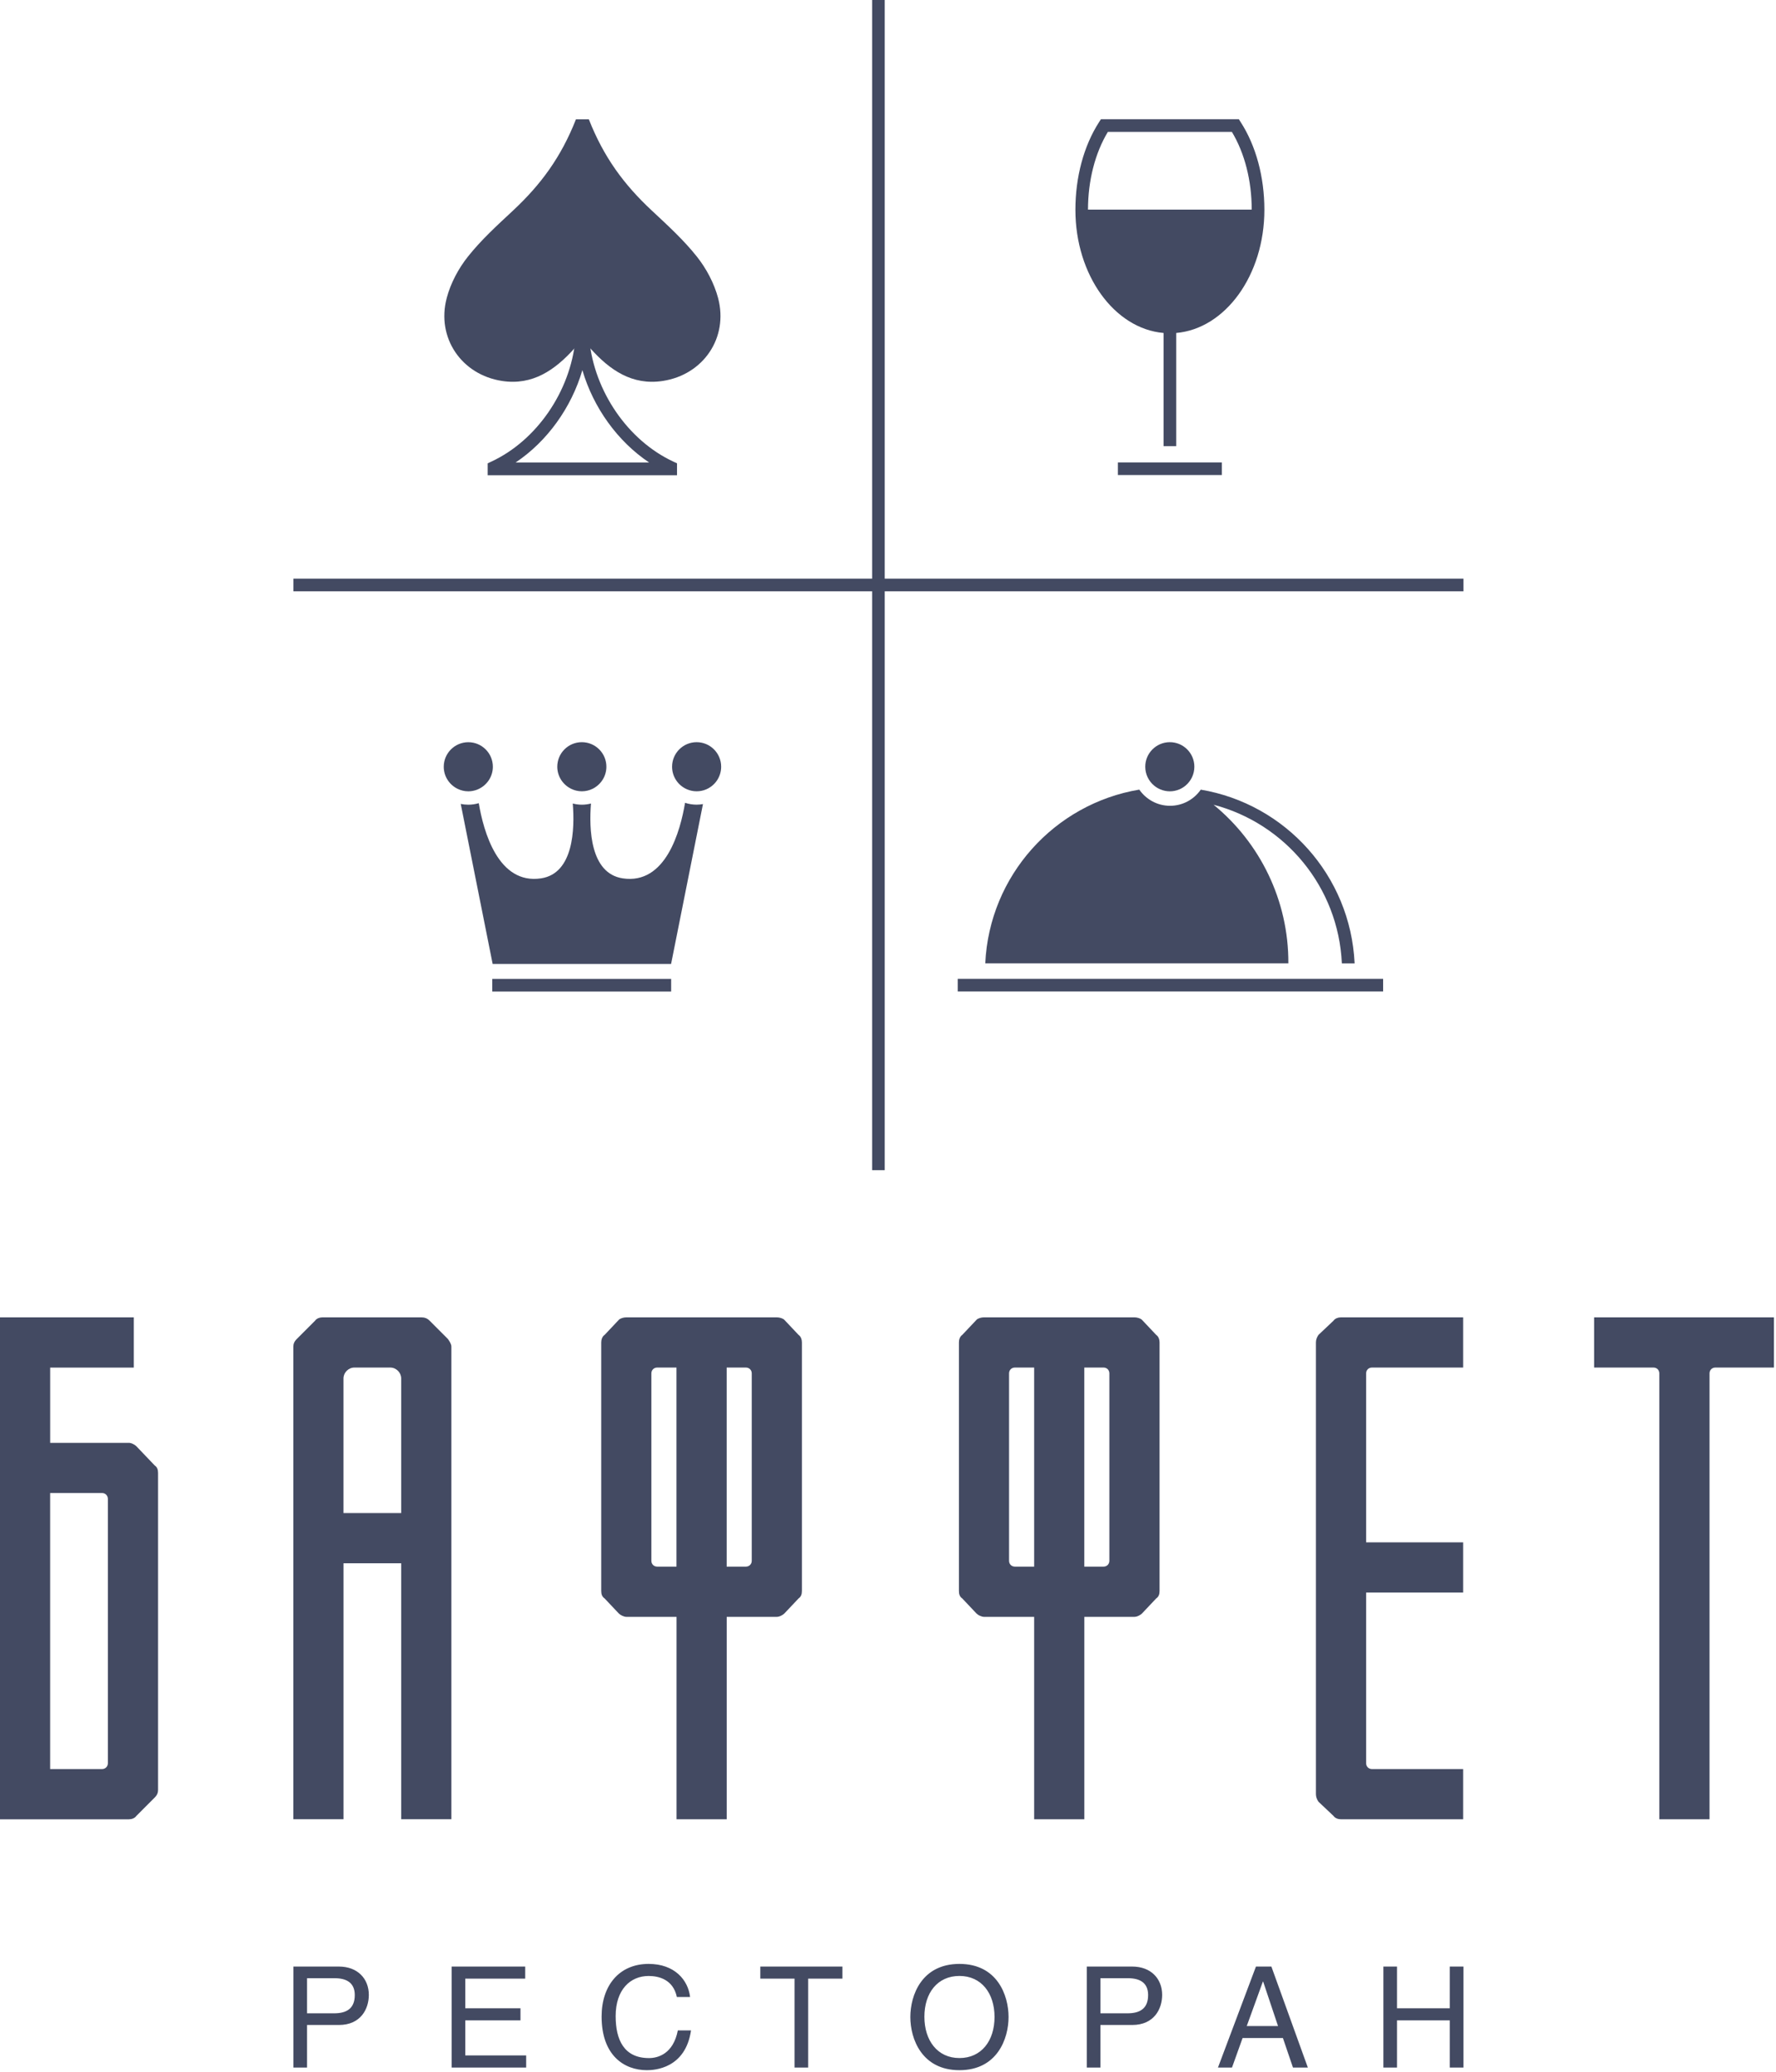 <?xml version="1.0" encoding="UTF-8"?> <svg xmlns="http://www.w3.org/2000/svg" width="571" height="666" viewBox="0 0 571 666" fill="none"><g clip-path="url(#clip0_308_295)"><path d="M449.16 632.12H444.77V664.58H449.16V649.42H466.11V664.58H470.5V632.12H466.11V645.53H449.16V632.12ZM400.84 651.25L406.03 636.94H406.11L410.9 651.25H400.84ZM412.47 655.1L415.7 664.58H420.48L408.76 632.12H403.8L391.59 664.58H396.1L399.5 655.1H412.47ZM353.79 650.9H364.02C371.05 650.9 373.64 645.74 373.64 641.23C373.64 636 370.02 632.12 364.02 632.12H349.41V664.58H353.79V650.9ZM353.79 635.87H362.69C366.31 635.87 369.13 637.2 369.13 641.28C369.13 645.67 366.44 647.15 362.51 647.15H353.8V635.88L353.79 635.87ZM324.26 648.34C324.26 641.32 320.6 631.27 308.47 631.27C296.34 631.27 292.68 641.32 292.68 648.34C292.68 655.36 296.36 665.43 308.47 665.43C320.58 665.43 324.26 655.36 324.26 648.34ZM319.75 648.34C319.75 655.98 315.54 661.53 308.47 661.53C301.4 661.53 297.2 655.9 297.2 648.25C297.2 640.6 301.41 635.14 308.47 635.14C315.53 635.14 319.75 640.69 319.75 648.33M259.83 636.01H270.83V632.12H244.45V636.01H255.45V664.58H259.83V636.01ZM221.87 641.91C221.24 636.45 216.9 631.27 208.54 631.27C199.11 631.27 193.42 638.19 193.42 648.18C193.42 660.65 200.62 665.43 208 665.43C210.46 665.43 220.39 664.88 222.17 652.64H217.93C216.46 660.2 211.53 661.54 208.67 661.54C200.62 661.54 197.94 655.69 197.94 648.04C197.94 639.49 202.68 635.15 208.54 635.15C211.67 635.15 216.41 636.18 217.62 641.91H221.87ZM169.17 660.69H149.59V649.42H167.34V645.53H149.59V636.01H168.86V632.12H145.2V664.58H169.17V660.69ZM98.72 650.9H108.96C115.98 650.9 118.58 645.74 118.58 641.23C118.58 636 114.95 632.12 108.96 632.12H94.34V664.58H98.72V650.9ZM98.72 635.87H107.62C111.24 635.87 114.06 637.2 114.06 641.28C114.06 645.67 111.37 647.15 107.44 647.15H98.72V635.88V635.87Z" fill="#434A62"></path><path d="M444.69 314.63H307.93V318.7H444.69V314.63Z" fill="#434A62"></path><path d="M280.39 0V186H94.34V190.07H280.39V376.14H284.45V190.07H470.5V186H284.45V0H280.39Z" fill="#434A62"></path><path d="M390.16 258.67C413.15 264.69 430.29 285.06 431.42 309.66H435.52C434.21 281.44 413.28 258.4 386.06 253.82C383.89 256.95 380.28 259.01 376.18 259.01C372.08 259.01 368.47 256.95 366.29 253.81C339.04 258.37 318.09 281.42 316.77 309.65H414.22C414.31 289.37 405.05 270.84 390.16 258.66V258.67Z" fill="#434A62"></path><path d="M396.06 42.39H356.19C352.07 49.22 349.81 58.04 349.8 67.38H402.44C402.43 58.04 400.17 49.21 396.06 42.39ZM378.16 107.03V143.4H374.1V107.03C358.29 105.66 345.75 88.44 345.75 67.45C345.75 56.88 348.45 46.87 353.36 39.25L353.96 38.32H398.3L398.89 39.25C403.81 46.87 406.51 56.88 406.51 67.45C406.51 88.44 393.97 105.66 378.15 107.03" fill="#434A62"></path><path d="M392.83 148.64H359.41V152.69H392.83V148.64Z" fill="#434A62"></path><path d="M373.099 253.75C374.029 254.14 375.049 254.36 376.119 254.36C377.189 254.36 378.209 254.14 379.129 253.75C379.869 253.45 380.549 253.03 381.149 252.53C382.889 251.08 383.999 248.89 383.999 246.45C383.999 242.1 380.459 238.56 376.109 238.56C371.759 238.56 368.209 242.1 368.209 246.45C368.209 248.89 369.319 251.08 371.069 252.53C371.679 253.03 372.349 253.44 373.089 253.75" fill="#434A62"></path><path d="M220.251 258.06C218.751 267.07 214.051 284.45 200.181 282.33C189.711 280.73 189.361 266.34 190.001 258.28C189.061 258.52 188.091 258.66 187.081 258.66C186.071 258.66 185.101 258.52 184.151 258.28C184.801 266.34 184.451 280.73 173.981 282.33C160.161 284.44 155.441 267.2 153.931 258.17C152.861 258.48 151.731 258.66 150.571 258.66C149.731 258.66 148.921 258.57 148.131 258.41L158.391 309.85H215.761L226.011 258.46C225.341 258.58 224.661 258.65 223.971 258.65C222.671 258.65 221.421 258.43 220.251 258.05" fill="#434A62"></path><path d="M153.37 253.83C156.34 252.69 158.46 249.82 158.46 246.46C158.46 242.11 154.92 238.57 150.57 238.57C146.22 238.57 142.67 242.11 142.67 246.46C142.67 249.56 144.47 252.24 147.07 253.53C148.12 254.05 149.31 254.36 150.57 254.36C151.55 254.36 152.5 254.16 153.37 253.84" fill="#434A62"></path><path d="M183.64 253.55C184.68 254.06 185.84 254.35 187.07 254.35C188.3 254.35 189.47 254.06 190.51 253.55C193.14 252.26 194.96 249.57 194.96 246.45C194.96 242.1 191.42 238.56 187.06 238.56C182.7 238.56 179.17 242.1 179.17 246.45C179.17 249.57 181 252.26 183.63 253.55" fill="#434A62"></path><path d="M223.97 238.56C219.62 238.56 216.08 242.1 216.08 246.45C216.08 249.68 218.02 252.46 220.81 253.68C221.78 254.11 222.85 254.35 223.97 254.35C225.09 254.35 226.1 254.13 227.04 253.73C229.87 252.53 231.86 249.72 231.86 246.45C231.86 242.1 228.32 238.56 223.97 238.56Z" fill="#434A62"></path><path d="M215.78 314.65H158.26V318.72H215.78V314.65Z" fill="#434A62"></path><path d="M217.679 152.75H156.789V148.93L157.969 148.38C172.539 141.6 183.399 125.81 184.999 109.08L185.169 107.23H189.279L189.449 109.08C191.049 125.8 201.909 141.6 216.489 148.38L217.669 148.93V152.75H217.679ZM165.779 148.66H208.699C198.579 141.9 190.769 131.04 187.239 118.97C183.709 131.04 175.899 141.9 165.779 148.66Z" fill="#434A62"></path><path d="M143.621 95.79C144.871 91.07 147.371 86.35 150.421 82.51C154.681 77.14 159.831 72.44 164.881 67.74C173.941 59.29 180.391 50.5 185.171 38.36H189.321C194.101 50.5 200.551 59.29 209.621 67.74C214.661 72.44 219.811 77.14 224.071 82.51C227.111 86.34 229.611 91.07 230.871 95.79C234.261 108.54 226.141 120.45 213.101 122.45C203.261 123.96 196.081 118.96 189.871 112.06C189.051 111.14 188.261 110.16 187.251 108.9C186.231 110.15 185.451 111.14 184.621 112.06C178.411 118.95 171.231 123.96 161.391 122.45C148.361 120.45 140.241 108.54 143.631 95.79" fill="#434A62"></path><path d="M41.41 463.78C42.21 463.78 43.29 464.32 43.83 464.86L49.74 471.05C50.54 471.59 50.82 472.38 50.82 473.47V575.37C50.82 576.19 50.55 576.99 49.74 577.79L43.83 583.71C43.29 584.51 42.22 584.79 41.41 584.79H0V423.46H43.02V439.59H16.13V463.79H41.41V463.78ZM34.68 566.76V481.8C34.68 480.72 33.87 479.91 32.8 479.91H16.12V568.64H32.8C33.87 568.64 34.68 567.84 34.68 566.76Z" fill="#434A62"></path><path d="M95.38 430.44L101.291 424.52C101.831 423.72 102.911 423.45 103.711 423.45H135.441C136.511 423.45 137.321 423.72 138.131 424.52L144.041 430.44C144.581 431.24 145.121 432.05 145.121 432.86V584.77H128.991V502.5H110.441V584.77H94.311V432.86C94.311 432.04 94.581 431.24 95.38 430.44ZM128.991 486.36V443.07C128.991 441.19 127.371 439.58 125.491 439.58H113.931C112.051 439.58 110.431 441.19 110.431 443.07V486.36H128.981H128.991Z" fill="#434A62"></path><path d="M198.941 424.25C199.481 423.71 200.551 423.45 201.361 423.45H249.761C250.571 423.45 251.651 423.72 252.181 424.25L256.751 429.09C257.561 429.63 257.821 430.7 257.821 431.51V511.37C257.821 512.44 257.551 513.24 256.751 513.79L252.181 518.63C251.641 519.17 250.571 519.71 249.761 519.71H233.641V584.78H217.511V519.71H201.371C200.571 519.71 199.491 519.17 198.951 518.63L194.381 513.79C193.571 513.24 193.301 512.44 193.301 511.37V431.51C193.301 430.7 193.571 429.62 194.381 429.09L198.951 424.25H198.941ZM211.301 503.57H217.491V439.58H211.301C210.231 439.58 209.421 440.38 209.421 441.46V501.69C209.421 502.77 210.231 503.57 211.301 503.57ZM241.691 441.46C241.691 440.38 240.881 439.58 239.811 439.58H233.631V503.57H239.811C240.881 503.57 241.691 502.77 241.691 501.69V441.46Z" fill="#434A62"></path><path d="M313.931 424.25C314.461 423.71 315.541 423.45 316.341 423.45H364.741C365.551 423.45 366.631 423.72 367.161 424.25L371.731 429.09C372.541 429.63 372.811 430.7 372.811 431.51V511.37C372.811 512.44 372.541 513.24 371.731 513.79L367.161 518.63C366.631 519.17 365.551 519.71 364.741 519.71H348.621V584.78H332.491V519.71H316.351C315.551 519.71 314.471 519.17 313.941 518.63L309.371 513.79C308.561 513.24 308.301 512.44 308.301 511.37V431.51C308.301 430.7 308.561 429.62 309.371 429.09L313.941 424.25H313.931ZM326.301 503.57H332.491V439.58H326.301C325.221 439.58 324.421 440.38 324.421 441.46V501.69C324.421 502.77 325.221 503.57 326.301 503.57ZM356.671 441.46C356.671 440.38 355.871 439.58 354.801 439.58H348.611V503.57H354.801C355.871 503.57 356.671 502.77 356.671 501.69V441.46Z" fill="#434A62"></path><path d="M441.1 439.58C440.03 439.58 439.22 440.38 439.22 441.46V495.77H470.41V511.91H439.22V566.76C439.22 567.84 440.04 568.64 441.1 568.64H470.41V584.78H431.15C430.34 584.78 429.28 584.51 428.73 583.7L423.89 579.13C423.35 578.32 423.08 577.51 423.08 576.7V431.51C423.08 430.7 423.35 429.9 423.89 429.09L428.73 424.52C429.28 423.72 430.34 423.45 431.15 423.45H470.41V439.58H441.1Z" fill="#434A62"></path><path d="M570.329 439.58H551.509C550.429 439.58 549.629 440.38 549.629 441.46V584.78H533.489V441.46C533.489 440.38 532.689 439.58 531.609 439.58H512.529V423.45H570.339V439.58H570.329Z" fill="#434A62"></path></g><defs><clipPath id="clip0_308_295"><rect width="570.33" height="665.43" fill="white"></rect></clipPath></defs></svg> 